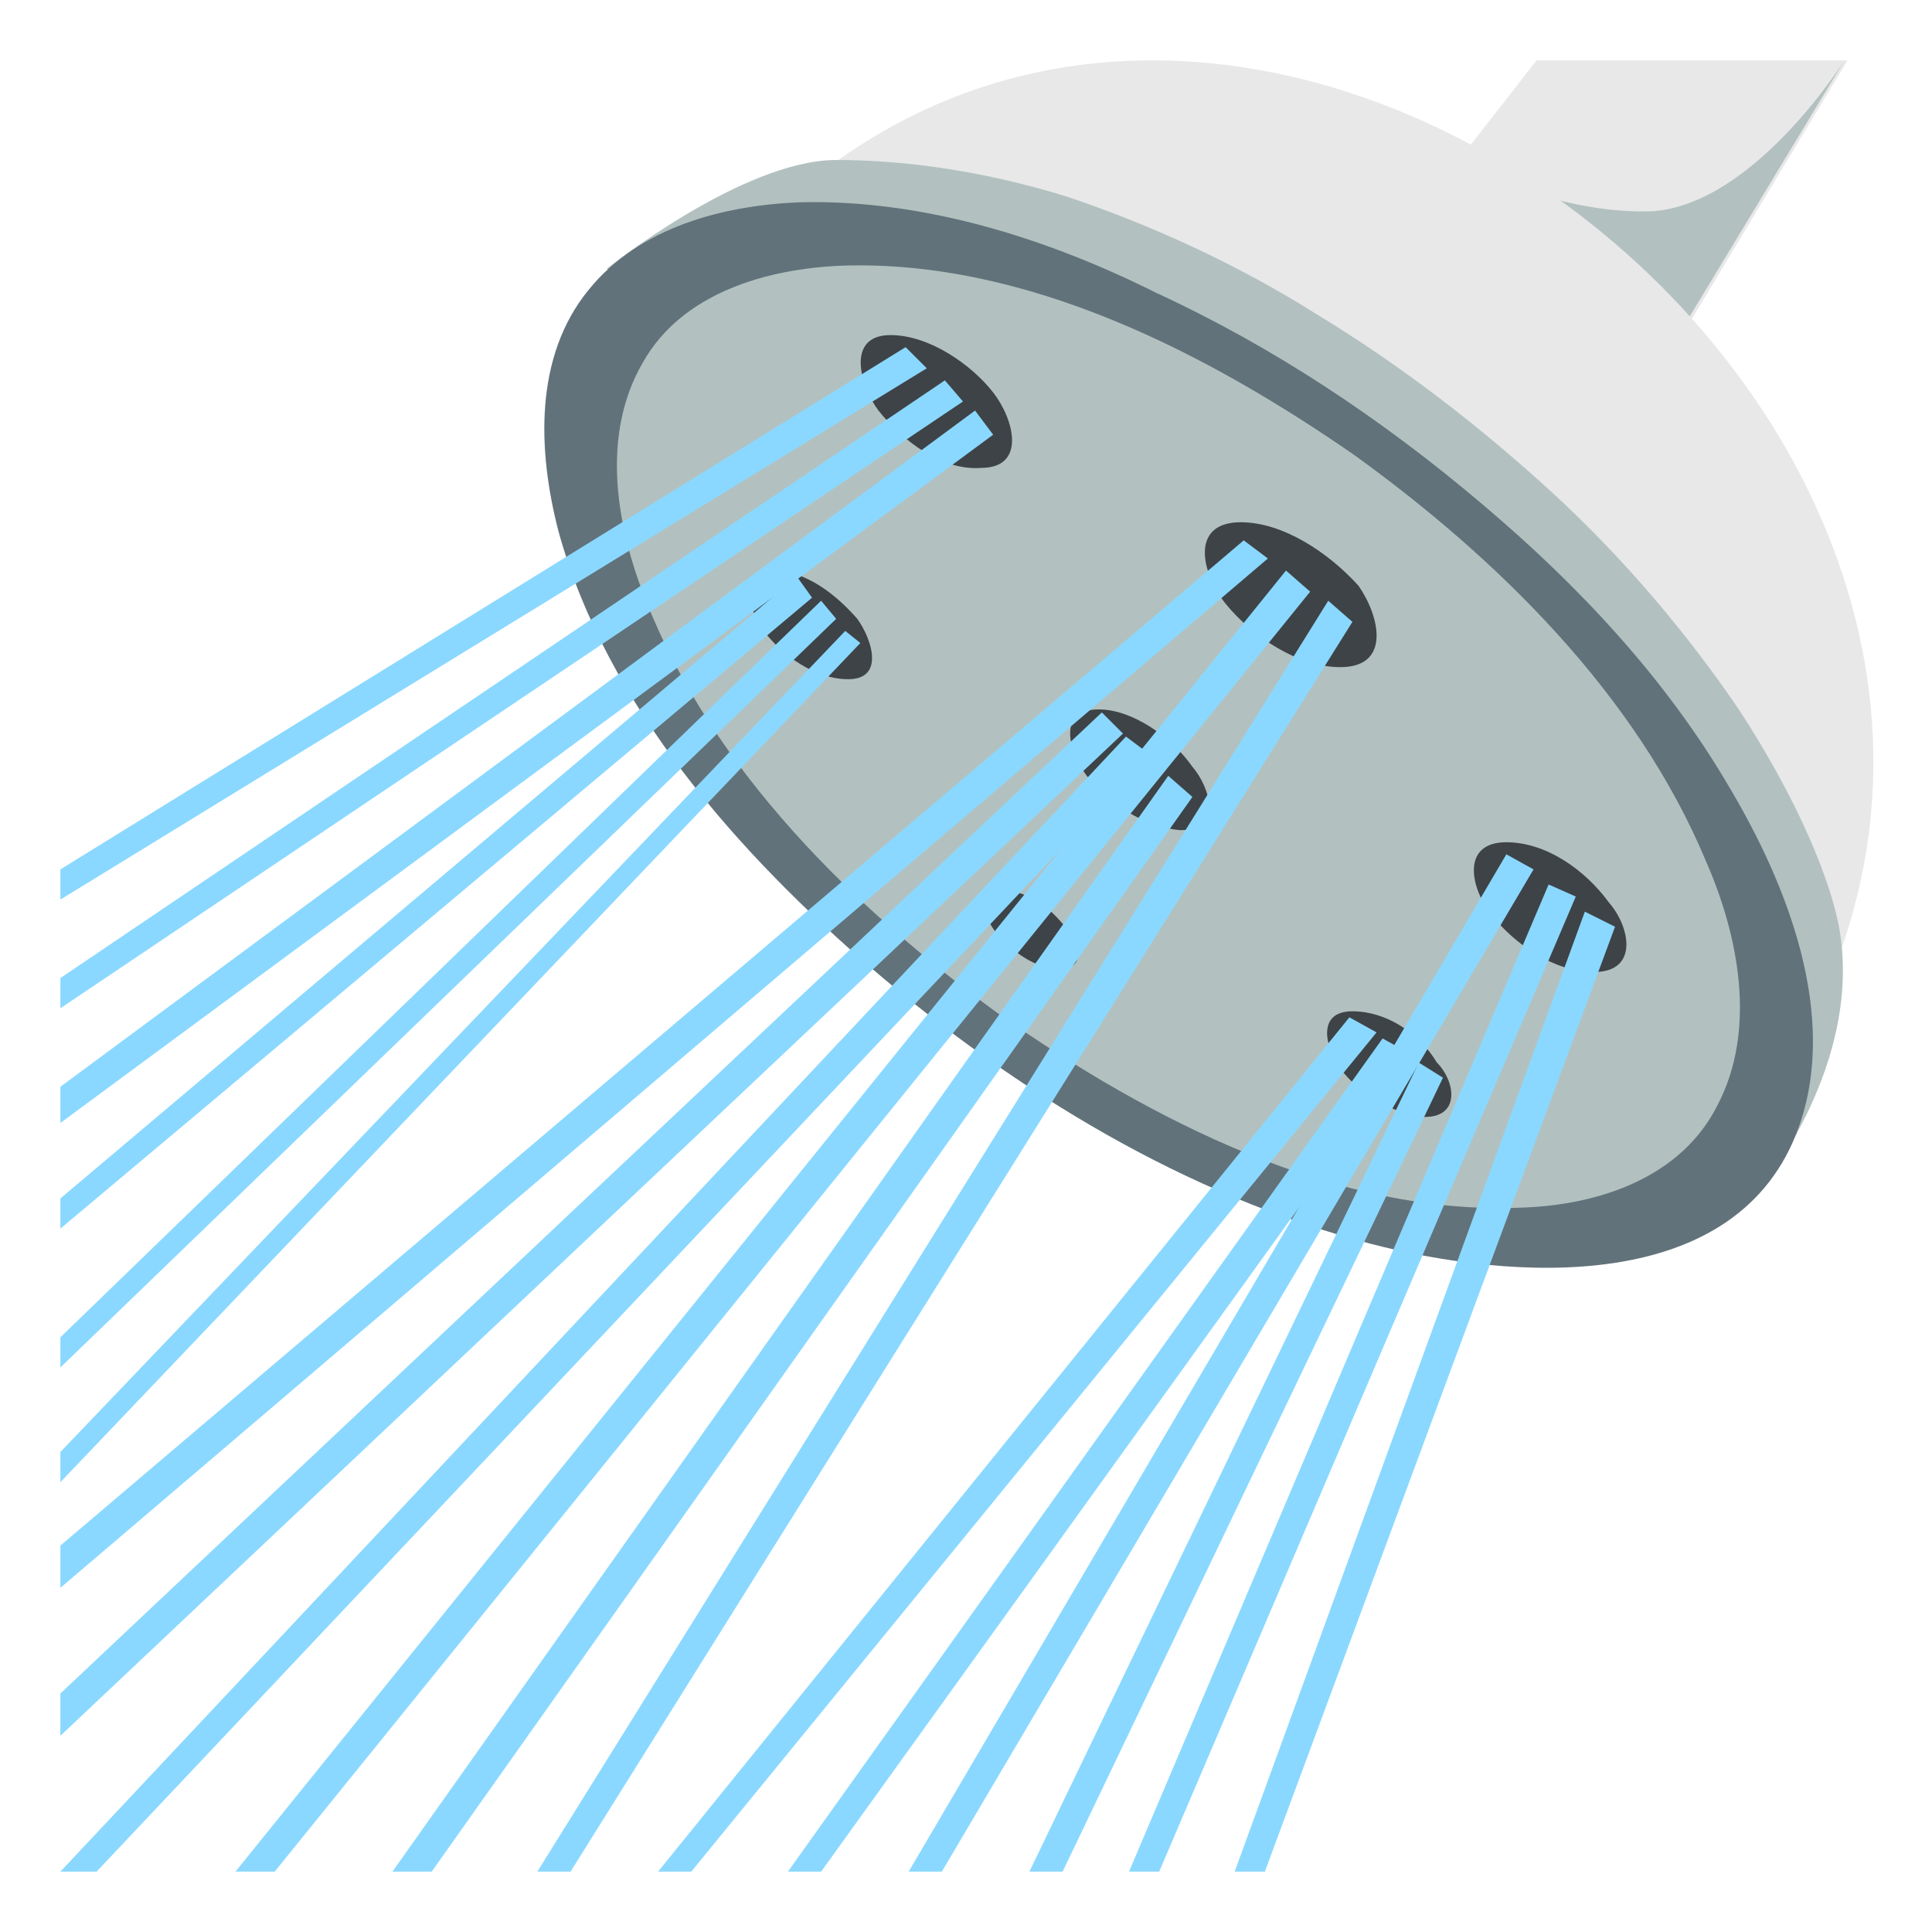 <?xml version="1.0" encoding="utf-8"?><!-- Uploaded to: SVG Repo, www.svgrepo.com, Generator: SVG Repo Mixer Tools -->
<svg width="800px" height="800px" viewBox="0 0 64 64" xmlns="http://www.w3.org/2000/svg" xmlns:xlink="http://www.w3.org/1999/xlink" aria-hidden="true" role="img" class="iconify iconify--emojione" preserveAspectRatio="xMidYMid meet">
<path fill="#e8e8e8" d="M36 21.1L50.9 2h10.3L49.7 21.1z">
</path>
<path d="M48.3 5.3s3 1.8 6.4 1.7c3.4-.2 6.4-5 6.4-5l-5.5 9.1l-7.3-5.8" fill="#b2c1c0">
</path>
<path d="M57.8 37.3L23.2 9.8c16.3-21.5 50.9 6 34.6 27.5" fill="#e8e8e8">
</path>
<path d="M27.7 5.3c-3.1 0-7.6 3.6-7.6 3.6l38.2 30.5s3.5-4.2 2.6-8.8c-.4-1.9-1.6-4.5-3.3-7.1c-1.7-2.5-3.8-5-6.2-7.2c-2.4-2.2-5-4.2-7.8-5.9c-2.7-1.7-5.6-3-8.3-3.9c-2.6-.8-5.2-1.2-7.6-1.2" fill="#b2c1c0">
</path>
<path d="M26.5 6.7c-2.5.1-5.3.8-7 2.9c-1.8 2.2-1.7 5.3-1 8c1.6 5.8 6 10.7 10.4 14.5c4.8 4.1 10.4 7.5 16.5 9.1c4.6 1.2 12.2 1.8 14.2-3.9c1.3-3.7-.4-8-2.3-11.2c-2.1-3.6-5-6.7-8.2-9.4c-3.3-2.8-6.9-5.2-10.8-7c-3.6-1.8-7.7-3.1-11.8-3" fill="#62727a">
</path>
<path d="M27.9 8.8c-2.5.1-5.3.9-6.6 3.2c-1.4 2.4-.9 5.4.1 7.9c2.2 5.6 6.9 10.2 11.7 13.7c5 3.5 11.2 6.7 17.4 6.4c2.5-.1 5.2-1 6.4-3.4c1.3-2.5.7-5.6-.4-8.1c-2.3-5.5-6.9-10-11.6-13.4c-4.9-3.4-10.9-6.5-17-6.3" fill="#b2c1c0">
</path>
<g fill="#3e4347">
<path d="M44.8 33.5c-1.2 0-.9 1.2-.4 1.9c.6.8 1.7 1.5 2.8 1.6c1.2 0 1-1.2.4-1.8c-.6-1-1.7-1.7-2.8-1.7">
</path>
<path d="M36.4 23.5c-1.4 0-1 1.4-.4 2.2c.7.9 1.9 1.7 3.1 1.8c1.4 0 1-1.4.4-2.1c-.7-1-2-1.9-3.1-1.9">
</path>
<path d="M29.5 11.1c-1.5 0-1 1.7-.4 2.5c.8 1 2.1 2 3.4 1.9c1.5 0 1.1-1.6.4-2.5c-.7-.9-2.1-1.9-3.4-1.9">
</path>
<path d="M25.6 18.9c-1.2 0-.8 1.3-.3 2c.6.8 1.7 1.6 2.8 1.6c1.2 0 .8-1.3.3-2c-.7-.8-1.7-1.6-2.8-1.6">
</path>
<path d="M33.2 29.5c-.9 0-.6.9-.2 1.4c.5.6 1.3 1.2 2.1 1.2c1 0 .6-1.1.1-1.5c-.5-.6-1.2-1.1-2-1.1">
</path>
<path d="M41.1 17.3c-1.7 0-1.3 1.7-.5 2.7c.9 1.1 2.4 2.1 3.8 2.1c1.7 0 1.3-1.7.6-2.7c-1-1.1-2.5-2.1-3.9-2.1">
</path>
<path d="M49.9 27.9c-1.5 0-1.2 1.5-.5 2.4c.8 1 2.1 1.9 3.4 1.9c1.5 0 1.2-1.5.5-2.3c-.8-1.1-2.1-2-3.4-2">
</path>
</g>
<g fill="#8ad8ff">
<path d="M30 11.5L2 28.8v1l28.7-17.6z">
</path>
<path d="M26.4 19.1L2 39.7v1l24.9-20.9z">
</path>
<path d="M27.2 19.9L2 44.3v1l25.7-24.8z">
</path>
<path d="M28 20.9L2 48.1v1l26.5-27.8z">
</path>
<path d="M31.3 12.6L2 32.4v1l29.9-20.1z">
</path>
<path d="M32.3 13.6L2 36v1.2l30.9-22.8z">
</path>
<path d="M41.2 17.9L2 51.2v1.4l40-34.1z">
</path>
<path d="M36.5 23.6L2 56.1v1.4l35.2-33.2z">
</path>
<path d="M42.6 18.9L7.8 62h1.3l34.3-42.4z">
</path>
<path d="M37.3 24.4L2 62h1.2l34.9-37z">
</path>
<path d="M38.7 25.7L13 62h1.3l25.2-35.6z">
</path>
<path d="M44 19.9L17.8 62h1.1l25.9-41.4z">
</path>
<path d="M49.9 28.3L30.1 62h1.1l19.6-33.2z">
</path>
<path d="M44.7 33.7L21.8 62h1.1l22.7-27.8z">
</path>
<path d="M45.8 34.4L26.1 62h1.1l19.5-27.1z">
</path>
<path d="M47 35.2L34.1 62h1.1l12.6-26.3z">
</path>
<path d="M51.3 29.3L37.4 62h1l13.8-32.3z">
</path>
<path d="M52.5 30.2L40.9 62h1l11.6-31.3z">
</path>
</g>
</svg>